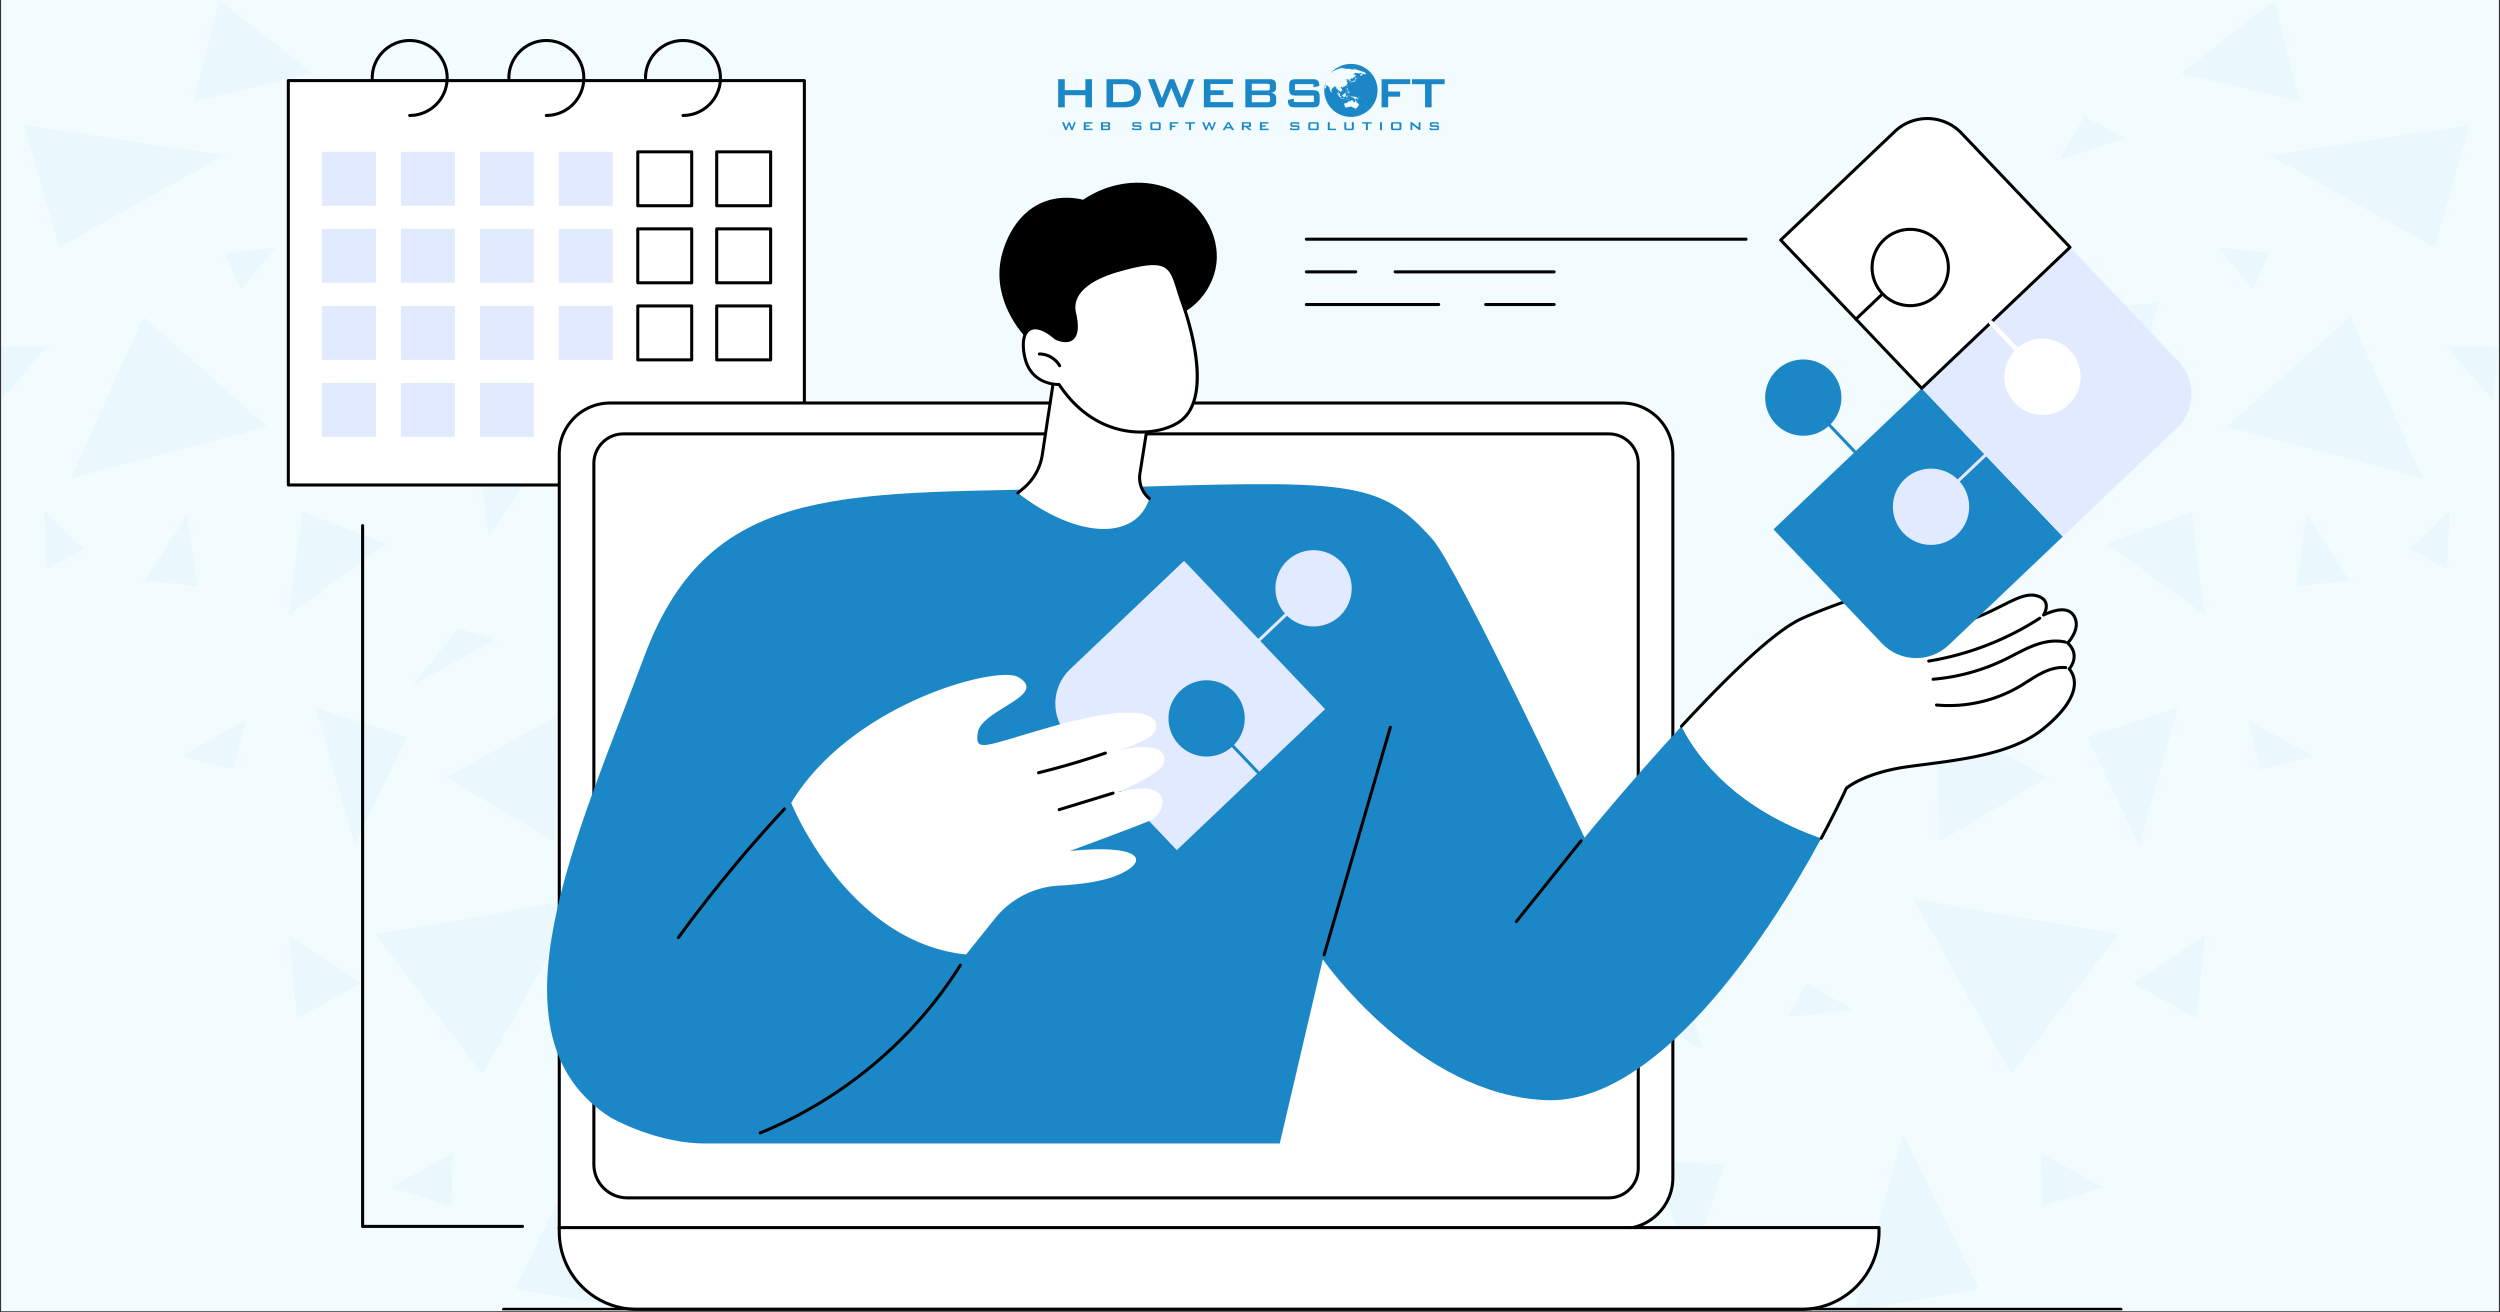 <svg xmlns="http://www.w3.org/2000/svg" width="1200" height="630" version="1.2" viewBox="0 0 900 472.5"><rect x="0" y="0" width="900" height="472.5" fill="#333333" stroke="none"/><defs><clipPath id="a"><path d="M.477 0h899.046v472H.477Zm0 0"/></clipPath><clipPath id="b"><path d="M446 0h453.523v472H446Zm0 0"/></clipPath><clipPath id="e"><path d="M434 124h19.516v21H434Zm0 0"/></clipPath><clipPath id="f"><path d="M.992 414H34v16H.992Zm0 0"/></clipPath><clipPath id="d"><path d="M0 0h454v472H0z"/></clipPath><clipPath id="h"><path d="M.477 0H451v472H.477Zm0 0"/></clipPath><clipPath id="k"><path d="M.477 0h450.285v472H.477Zm0 0"/></clipPath><clipPath id="m"><path d="M.477 124H18v21H.477Zm0 0"/></clipPath><clipPath id="n"><path d="M418 414h32.762v16H418Zm0 0"/></clipPath><clipPath id="l"><path d="M0 0h451v472H0z"/></clipPath><clipPath id="j"><path d="M0 0h451v472H0z"/></clipPath><clipPath id="o"><path d="M103.242 29H290v146H103.242Zm0 0"/></clipPath><clipPath id="p"><path d="M103.242 28H291v148H103.242Zm0 0"/></clipPath><clipPath id="q"><path d="M201 441h476v30.719H201Zm0 0"/></clipPath><clipPath id="r"><path d="M200 441h477v30.719H200Zm0 0"/></clipPath><clipPath id="s"><path d="M180 470h585v1.719H180Zm0 0"/></clipPath><clipPath id="t"><path d="M382 43h6v3.988h-6Zm0 0"/></clipPath><clipPath id="u"><path d="M390 43h4v3.988h-4Zm0 0"/></clipPath><clipPath id="v"><path d="M396 43h4v3.988h-4Zm0 0"/></clipPath><clipPath id="w"><path d="M407 43h4v3.988h-4Zm0 0"/></clipPath><clipPath id="x"><path d="M414 43h4v3.988h-4Zm0 0"/></clipPath><clipPath id="y"><path d="M421 43h4v3.988h-4Zm0 0"/></clipPath><clipPath id="z"><path d="M426 43h5v3.988h-5Zm0 0"/></clipPath><clipPath id="A"><path d="M432 43h6v3.988h-6Zm0 0"/></clipPath><clipPath id="B"><path d="M440 43h5v3.988h-5Zm0 0"/></clipPath><clipPath id="C"><path d="M447 43h4v3.988h-4Zm0 0"/></clipPath><clipPath id="D"><path d="M453 43h4v3.988h-4Zm0 0"/></clipPath><clipPath id="E"><path d="M464 43h4v3.988h-4Zm0 0"/></clipPath><clipPath id="F"><path d="M470 43h5v3.988h-5Zm0 0"/></clipPath><clipPath id="G"><path d="M478 43h3v3.988h-3Zm0 0"/></clipPath><clipPath id="H"><path d="M483 43h5v3.988h-5Zm0 0"/></clipPath><clipPath id="I"><path d="M490 43h4v3.988h-4Zm0 0"/></clipPath><clipPath id="J"><path d="M496 43h2v3.988h-2Zm0 0"/></clipPath><clipPath id="K"><path d="M500 43h5v3.988h-5Zm0 0"/></clipPath><clipPath id="L"><path d="M507 43h5v3.988h-5Zm0 0"/></clipPath><clipPath id="M"><path d="M514 43h5v3.988h-5Zm0 0"/></clipPath><clipPath id="N"><path d="M380.934 28H394v11h-13.066Zm0 0"/></clipPath><clipPath id="O"><path d="M508 28h12.285v11H508Zm0 0"/></clipPath><clipPath id="P"><path d="M476 23.012h20V43h-20Zm0 0"/></clipPath><filter id="g" width="100%" height="100%" x="0%" y="0%" filterUnits="objectBoundingBox"><feColorMatrix in="SourceGraphic" values="0 0 0 0 1 0 0 0 0 1 0 0 0 0 1 0 0 0 1 0"/></filter></defs><g clip-path="url(#a)"><path d="M.477 0h899.046v472H.477Zm0 0" style="stroke:none;fill-rule:nonzero;fill:#fff;fill-opacity:1"/><path d="M.477 0h899.046v472H.477Zm0 0" style="stroke:none;fill-rule:nonzero;fill:#f2fcfe;fill-opacity:1"/></g><g clip-path="url(#b)"><g mask="url(#c)" transform="translate(446)"><g clip-path="url(#d)"><path d="m338.023 254.902-13.921 49.227-18.786-38.938ZM316.691 336.27l-38.605 50.453-35.258-63.149ZM400.09 114.066l26.098 58.055-70.7-18.457ZM239.008 408.246l27.418 55.738-44.93 7.977ZM342.98 184.203l4.766 37.14-35.207-25.624ZM443.04 45.02l-12.556 43.988-59.468-33.133ZM370.922 91.035l-5.902 13.215-12.504-15.195ZM399.805 208.98l-19.16 2.079 3.82-25.63ZM286.582 226.207l16.941 20.719-29.734-16.567ZM363.371 259.293l23.219 12.93-18.926 4.863ZM330.992 108.781l-14.629 54.324-31.34-48.707ZM251.324 257.734l.707 45.403 38.985-23.266ZM159.762 354.348l7.504 23.644-23.786-13.262ZM288.703 415.04l.613 19.07 21.711-6.657ZM347.746 336.695 321.93 353.97l22.89 12.742ZM372.762.04l-33.653 26.48 42.762 9.91Zm0 0" style="stroke:none;fill-rule:nonzero;fill:#1b87c6;fill-opacity:1"/><g clip-path="url(#e)"><path d="m453.516 124.828-2.125 19.352-16.707-19.586Zm0 0" style="stroke:none;fill-rule:nonzero;fill:#1b87c6;fill-opacity:1"/></g><path d="m318.77 49.738-23.082 7.645 8.687-15.668ZM421.656 197.512l14.16-13.594-.851 21.004ZM196.531 303.941l14.535-8.828-17.367 26.809ZM230.418 232.766l-36.719 9.722 12.363-22.226ZM279.879 159.566l-3.918 33.368-14.254-20.153ZM149.004 274.113l-.426 47.196-47.715-16.946ZM204.363 354.11l-6.797 12.128 23.504-2.832ZM116.059 358.074l-14.63 28.602-15.152-36.906ZM174.676 419.242 163.02 456.29l-14.348-38.652ZM110.113 440.574l-17.086-4.39 22.985-23.172ZM68.105 397.246l-15.62-16.375 1.132 23.93ZM52.863 449.965l48.942 13.687-55.36 5.618Zm0 0" style="stroke:none;fill-rule:nonzero;fill:#1b87c6;fill-opacity:1"/><g clip-path="url(#f)"><path d="m32.285 414.664.8 15.242L.993 417.871Zm0 0" style="stroke:none;fill-rule:nonzero;fill:#1b87c6;fill-opacity:1"/></g></g><mask id="c"><g filter="url(#g)"><path d="M0 0h900v472.5H0z" style="fill:#000;fill-opacity:.04;stroke:none"/></g></mask></g></g><g clip-path="url(#h)"><g mask="url(#i)"><g clip-path="url(#j)"><g clip-path="url(#k)"><g clip-path="url(#l)"><path d="m113.73 254.902 13.922 49.227 18.786-38.938ZM135.063 336.27l38.605 50.453 35.258-63.149ZM51.664 114.066l-26.098 58.055 70.7-18.457ZM212.746 408.246l-27.418 55.738 44.93 7.977ZM108.773 184.203l-4.765 37.14 35.207-25.624ZM8.715 45.02 21.27 89.008l59.468-33.133ZM80.832 91.035l5.902 13.215 12.504-15.195ZM51.95 208.98l19.16 2.079-3.82-25.63ZM165.172 226.207l-16.942 20.719 29.735-16.567ZM88.383 259.293l-23.219 12.93 18.926 4.863ZM120.762 108.781l14.629 54.324 31.34-48.707ZM200.43 257.734l-.707 45.403-38.985-23.266ZM291.992 354.348l-7.504 23.644 23.785-13.262ZM163.05 415.04l-.613 19.07-21.71-6.657ZM104.008 336.695l25.816 17.274-22.89 12.742ZM78.992.04l33.653 26.48-42.762 9.91Zm0 0" style="stroke:none;fill-rule:nonzero;fill:#1b87c6;fill-opacity:1"/><g clip-path="url(#m)"><path d="M-1.762 124.828.363 144.18l16.707-19.586Zm0 0" style="stroke:none;fill-rule:nonzero;fill:#1b87c6;fill-opacity:1"/></g><path d="m132.984 49.738 23.078 7.645-8.683-15.668ZM30.098 197.512l-14.16-13.594.851 21.004ZM255.223 303.941l-14.536-8.828 17.368 26.809ZM221.336 232.766l36.719 9.722-12.364-22.226ZM171.875 159.566l3.918 33.368 14.254-20.153ZM302.75 274.113l.426 47.196 47.715-16.946ZM247.39 354.11l6.798 12.128-23.504-2.832ZM335.695 358.074l14.63 28.602 15.152-36.906ZM277.078 419.242l11.656 37.047 14.348-38.652ZM341.64 440.574l17.087-4.39-22.985-23.172ZM383.648 397.246l15.622-16.375-1.133 23.93ZM398.89 449.965l-48.94 13.687 55.359 5.618Zm0 0" style="stroke:none;fill-rule:nonzero;fill:#1b87c6;fill-opacity:1"/><g clip-path="url(#n)"><path d="m419.469 414.664-.801 15.242 32.094-12.035Zm0 0" style="stroke:none;fill-rule:nonzero;fill:#1b87c6;fill-opacity:1"/></g></g></g></g><mask id="i"><g filter="url(#g)"><path d="M0 0h900v472.5H0z" style="fill:#000;fill-opacity:.04;stroke:none"/></g></mask></g></g><g clip-path="url(#o)"><path d="M289.574 174.594H103.793V29.016h185.781z" style="stroke:none;fill-rule:nonzero;fill:#fff;fill-opacity:1"/></g><g clip-path="url(#p)"><path d="M104.344 174.043H289.02V29.566H104.344Zm185.23 1.102H103.793a.55.55 0 0 1-.55-.551V29.016a.55.55 0 0 1 .55-.551h185.781c.301 0 .547.246.547.55v145.579a.55.55 0 0 1-.547.55" style="stroke:none;fill-rule:nonzero;fill:#000;fill-opacity:1"/></g><path d="M147.492 42.113a.55.55 0 1 1 0-1.101c7.133 0 12.934-5.801 12.934-12.934s-5.801-12.937-12.934-12.937-12.937 5.804-12.937 12.937a.55.55 0 1 1-1.098 0c0-7.738 6.297-14.039 14.035-14.039s14.035 6.3 14.035 14.04c0 7.737-6.297 14.034-14.035 14.034M196.68 42.113a.55.55 0 0 1-.547-.55.55.55 0 0 1 .547-.551c7.132 0 12.937-5.801 12.937-12.934s-5.804-12.937-12.937-12.937-12.934 5.804-12.934 12.937c0 .3-.246.55-.55.55a.553.553 0 0 1-.551-.55c0-7.738 6.296-14.039 14.035-14.039 7.742 0 14.039 6.3 14.039 14.04 0 7.737-6.297 14.034-14.04 14.034M245.871 42.113a.55.55 0 1 1 0-1.101c7.133 0 12.938-5.801 12.938-12.934s-5.805-12.937-12.938-12.937-12.934 5.804-12.934 12.937c0 .3-.246.55-.55.55a.553.553 0 0 1-.551-.55c0-7.738 6.297-14.039 14.035-14.039 7.742 0 14.035 6.3 14.035 14.04 0 7.737-6.293 14.034-14.035 14.034" style="stroke:none;fill-rule:nonzero;fill:#000;fill-opacity:1"/><path d="M163.762 74.07h-19.41V54.656h19.41zM135.348 74.07h-19.41V54.656h19.41zM192.18 74.07h-19.41V54.656h19.41z" style="stroke:none;fill-rule:nonzero;fill:#e2eaff;fill-opacity:1"/><path d="M249.012 74.07h-19.41V54.656h19.41z" style="stroke:none;fill-rule:nonzero;fill:#fff;fill-opacity:1"/><path d="M230.152 73.52h18.309V55.207h-18.309Zm18.86 1.101h-19.41a.553.553 0 0 1-.551-.55V54.655c0-.304.246-.547.55-.547h19.41c.302 0 .552.243.552.547V74.07c0 .301-.25.551-.551.551" style="stroke:none;fill-rule:nonzero;fill:#000;fill-opacity:1"/><path d="M220.594 74.07h-19.41V54.656h19.41z" style="stroke:none;fill-rule:nonzero;fill:#e2eaff;fill-opacity:1"/><path d="M277.426 74.07h-19.41V54.656h19.41z" style="stroke:none;fill-rule:nonzero;fill:#fff;fill-opacity:1"/><path d="M258.566 73.52h18.309V55.207h-18.309Zm18.86 1.101h-19.41a.553.553 0 0 1-.551-.55V54.655c0-.304.246-.547.55-.547h19.41c.305 0 .552.243.552.547V74.07c0 .301-.247.551-.551.551" style="stroke:none;fill-rule:nonzero;fill:#000;fill-opacity:1"/><path d="M163.762 101.809h-19.41v-19.41h19.41zM135.348 101.809h-19.41v-19.41h19.41zM192.18 101.809h-19.41v-19.41h19.41z" style="stroke:none;fill-rule:nonzero;fill:#e2eaff;fill-opacity:1"/><path d="M249.012 101.809h-19.41v-19.41h19.41z" style="stroke:none;fill-rule:nonzero;fill:#fff;fill-opacity:1"/><path d="M230.152 101.258h18.309V82.949h-18.309Zm18.86 1.101h-19.41a.553.553 0 0 1-.551-.55v-19.41a.55.55 0 0 1 .55-.551h19.41c.302 0 .552.246.552.55v19.41c0 .301-.25.551-.551.551" style="stroke:none;fill-rule:nonzero;fill:#000;fill-opacity:1"/><path d="M220.594 101.809h-19.41v-19.41h19.41z" style="stroke:none;fill-rule:nonzero;fill:#e2eaff;fill-opacity:1"/><path d="M277.426 101.809h-19.41v-19.41h19.41z" style="stroke:none;fill-rule:nonzero;fill:#fff;fill-opacity:1"/><path d="M258.566 101.258h18.309V82.949h-18.309Zm18.86 1.101h-19.41a.553.553 0 0 1-.551-.55v-19.41a.55.55 0 0 1 .55-.551h19.41a.55.55 0 0 1 .552.55v19.41c0 .301-.247.551-.551.551" style="stroke:none;fill-rule:nonzero;fill:#000;fill-opacity:1"/><path d="M163.762 129.547h-19.41v-19.41h19.41zM135.348 129.547h-19.41v-19.41h19.41zM192.18 129.547h-19.41v-19.41h19.41z" style="stroke:none;fill-rule:nonzero;fill:#e2eaff;fill-opacity:1"/><path d="M249.012 129.547h-19.41v-19.41h19.41z" style="stroke:none;fill-rule:nonzero;fill:#fff;fill-opacity:1"/><path d="M230.152 129h18.309v-18.312h-18.309Zm18.86 1.098h-19.41a.55.55 0 0 1-.551-.551v-19.41c0-.301.246-.551.55-.551h19.41c.302 0 .552.25.552.55v19.41c0 .306-.25.552-.551.552" style="stroke:none;fill-rule:nonzero;fill:#000;fill-opacity:1"/><path d="M220.594 129.547h-19.41v-19.41h19.41z" style="stroke:none;fill-rule:nonzero;fill:#e2eaff;fill-opacity:1"/><path d="M277.426 129.547h-19.41v-19.41h19.41z" style="stroke:none;fill-rule:nonzero;fill:#fff;fill-opacity:1"/><path d="M258.566 129h18.309v-18.312h-18.309Zm18.86 1.098h-19.41a.55.55 0 0 1-.551-.551v-19.41c0-.301.246-.551.55-.551h19.41c.305 0 .552.25.552.55v19.41a.55.55 0 0 1-.551.552" style="stroke:none;fill-rule:nonzero;fill:#000;fill-opacity:1"/><path d="M163.762 157.29h-19.41v-19.411h19.41zM135.348 157.29h-19.41v-19.411h19.41zM192.18 157.29h-19.41v-19.411h19.41z" style="stroke:none;fill-rule:nonzero;fill:#e2eaff;fill-opacity:1"/><path d="M219.645 145.09h364.273c10.11 0 18.309 8.2 18.309 18.308v260.633c0 10.114-8.2 18.309-18.309 18.309H201.336V163.398c0-10.109 8.195-18.308 18.309-18.308" style="stroke:none;fill-rule:nonzero;fill:#fff;fill-opacity:1"/><path d="M201.887 441.79h382.031c9.789 0 17.758-7.966 17.758-17.759V163.398c0-9.793-7.969-17.761-17.758-17.761H219.645c-9.793 0-17.758 7.968-17.758 17.761Zm382.031 1.1H201.336a.55.55 0 0 1-.55-.55V163.398c0-10.398 8.46-18.859 18.859-18.859h364.273c10.398 0 18.86 8.461 18.86 18.86V424.03c0 10.399-8.462 18.86-18.86 18.86" style="stroke:none;fill-rule:nonzero;fill:#000;fill-opacity:1"/><path d="M224.387 156.746c-5.54 0-10.043 4.508-10.043 10.047v252.422c0 6.32 5.144 11.465 11.465 11.465h353.367c5.535 0 10.043-4.504 10.043-10.043V166.793c0-5.54-4.508-10.047-10.043-10.047Zm354.789 275.035H225.809c-6.93 0-12.567-5.636-12.567-12.566V166.793c0-6.148 5-11.145 11.145-11.145h354.789c6.144 0 11.144 4.997 11.144 11.145v253.844c0 6.144-5 11.144-11.144 11.144" style="stroke:none;fill-rule:nonzero;fill:#000;fill-opacity:1"/><g clip-path="url(#q)"><path d="M229.234 471.36h419.317c15.406 0 27.898-12.493 27.898-27.9v-1.519H201.336v1.52c0 15.406 12.488 27.898 27.898 27.898" style="stroke:none;fill-rule:nonzero;fill:#fff;fill-opacity:1"/></g><g clip-path="url(#r)"><path d="M201.887 442.492v.965c0 15.082 12.265 27.352 27.347 27.352h419.317c15.078 0 27.347-12.27 27.347-27.352v-.965ZM648.55 471.91H229.234c-15.687 0-28.449-12.765-28.449-28.453v-1.516c0-.3.246-.55.55-.55H676.45c.305 0 .551.25.551.55v1.516c0 15.688-12.762 28.453-28.45 28.453" style="stroke:none;fill-rule:nonzero;fill:#000;fill-opacity:1"/></g><g clip-path="url(#s)"><path d="M763.531 471.91H181.297a.55.55 0 1 1 0-1.101H763.53a.55.55 0 1 1 0 1.102" style="stroke:none;fill-rule:nonzero;fill:#000;fill-opacity:1"/></g><path d="M605.328 261.465c-18.523 20.047-34.871 40.11-34.871 40.11s-45.828-97.345-54.648-107.31c-19.457-21.98-29.852-21.35-119.672-18.64s-139.973-4.191-164.13 60.516c-24.152 64.703-58.433 136.66-12.179 166.18 0 0 17.082 9.84 35.465 9.316h205.426l15.5-66.258s33.945 48.738 80.25 50.676c39.261 1.644 78.75-56.368 99.176-94.282-29.95-10.554-43.899-27.793-50.317-40.308" style="stroke:none;fill-rule:nonzero;fill:#1b87c6;fill-opacity:1"/><path d="m426.254 201.902-41.059 39.055c-6.804 6.473-7.074 17.23-.605 24.035l39.058 41.059 53.38-50.77z" style="stroke:none;fill-rule:nonzero;fill:#e2eaff;fill-opacity:1"/><path d="M452.969 278.715a.55.55 0 0 1-.403-.172l-18.582-19.54a.546.546 0 0 1 .02-.776.553.553 0 0 1 .777.02l18.586 19.538a.552.552 0 0 1-.398.93" style="stroke:none;fill-rule:nonzero;fill:#1b87c6;fill-opacity:1"/><path d="M443.848 268.578c-5.496 5.227-14.188 5.008-19.418-.484-5.227-5.496-5.008-14.192.484-19.418 5.5-5.227 14.191-5.012 19.418.484s5.012 14.188-.484 19.418" style="stroke:none;fill-rule:nonzero;fill:#1b87c6;fill-opacity:1"/><path d="M453.344 230.934a.55.55 0 0 1-.399-.172.546.546 0 0 1 .02-.778l19.539-18.586a.55.55 0 1 1 .758.797l-19.54 18.586a.55.55 0 0 1-.378.153" style="stroke:none;fill-rule:nonzero;fill:#e2eaff;fill-opacity:1"/><path d="M482.836 202.332c5.226 5.492 5.008 14.188-.488 19.414-5.496 5.23-14.188 5.012-19.418-.484-5.227-5.492-5.008-14.188.488-19.414 5.496-5.23 14.187-5.012 19.418.484" style="stroke:none;fill-rule:nonzero;fill:#e2eaff;fill-opacity:1"/><path d="M744.371 231.488s4.145-4.398 2.836-8.433c-1.312-4.035-5.23-4.618-11.527-1.649 0 0 3.57-5.574-2.867-7.02-6.434-1.445-15.036 7.259-28.887 10.13-13.852 2.867-18.723 3.793-18.723 3.793s2.899-5.73 10.942-10.711c8.046-4.977 6.96-11.864 3.171-14.426-3.234-2.188-9.078.223-14.113 4.117-6.613 5.117-23.121 9.332-36.48 15.356-10.157 4.578-27.57 21.695-43.395 38.82 6.418 12.515 20.367 29.754 50.317 40.308 3.668-6.8 6.718-12.953 9.046-18 0 0 6.344-5.57 22.118-7.761 15.777-2.196 36.55-3.797 48.586-13.496 12.035-9.7 13.234-17.196 9.52-21.711 0 0 4.331-4.739-.544-9.317" style="stroke:none;fill-rule:nonzero;fill:#fff;fill-opacity:1"/><path d="M655.645 302.324a.5.5 0 0 1-.258-.066.545.545 0 0 1-.223-.742c3.363-6.246 6.488-12.461 9.027-17.973a.6.6 0 0 1 .133-.184c.266-.23 6.653-5.703 22.41-7.894 1.868-.258 3.809-.512 5.793-.766 15.012-1.949 32.032-4.156 42.516-12.613 6.832-5.496 10.68-10.766 11.137-15.219.222-2.16-.348-4.082-1.688-5.71a.55.55 0 0 1 .02-.723c.16-.176 3.894-4.399-.516-8.547a.545.545 0 0 1-.027-.774c.043-.043 3.902-4.218 2.715-7.89-.45-1.38-1.2-2.286-2.293-2.758-1.875-.813-4.73-.324-8.477 1.437a.552.552 0 0 1-.7-.793c.016-.023 1.427-2.273.688-4.062-.425-1.027-1.504-1.738-3.207-2.121-3.14-.703-6.945 1.21-11.765 3.633-4.512 2.27-10.125 5.093-16.89 6.496-13.7 2.832-18.685 3.785-18.731 3.793a.552.552 0 0 1-.598-.79c.125-.238 3.059-5.925 11.144-10.925 3.676-2.278 5.735-5.2 5.797-8.23.043-2.153-.945-4.126-2.644-5.278-2.649-1.79-7.938-.184-13.469 4.102-4.059 3.14-11.836 5.964-20.07 8.957-5.528 2.007-11.242 4.082-16.516 6.46-8.492 3.829-23.035 16.848-43.223 38.692a.553.553 0 0 1-.777.031.553.553 0 0 1-.031-.777c20.289-21.953 34.95-35.059 43.574-38.95 5.317-2.394 11.05-4.48 16.598-6.492 8.152-2.96 15.851-5.757 19.773-8.793 4.707-3.644 11.055-6.644 14.758-4.14 2.012 1.36 3.18 3.68 3.125 6.21-.04 1.977-.91 5.798-6.316 9.141-5.82 3.606-8.91 7.621-10.121 9.465 2.19-.43 7.542-1.496 17.503-3.558 6.625-1.371 11.934-4.04 16.618-6.395 5.02-2.523 8.984-4.516 12.5-3.73 2.078.468 3.421 1.406 3.988 2.785.531 1.285.254 2.672-.11 3.672 3.399-1.399 6.09-1.684 8.02-.848 1.379.598 2.352 1.75 2.898 3.426 1.168 3.61-1.582 7.355-2.605 8.578 3.875 4.02 1.402 8.117.492 9.348 1.336 1.789 1.895 3.863 1.66 6.168-.496 4.824-4.379 10.195-11.539 15.968-10.73 8.649-27.914 10.875-43.07 12.844-1.984.258-3.918.508-5.785.766-14.434 2.007-20.942 6.918-21.746 7.562-2.54 5.504-5.653 11.695-9.004 17.918a.56.56 0 0 1-.488.29" style="stroke:none;fill-rule:nonzero;fill:#000;fill-opacity:1"/><path d="M701.598 254.555q-2.246 0-4.493-.2a.55.55 0 0 1-.496-.601c.028-.3.29-.531.598-.5 10.285.937 20.836-1.445 29.719-6.707a104 104 0 0 0 2.777-1.73c1.606-1.02 3.262-2.079 5-2.954 3.246-1.636 6.274-2.332 9.004-2.066a.55.55 0 0 1 .496.601.565.565 0 0 1-.601.497c-2.524-.243-5.348.41-8.403 1.945-1.687.855-3.32 1.894-4.902 2.906-.918.582-1.863 1.184-2.813 1.746-7.789 4.613-16.836 7.063-25.886 7.063M695.91 245.078a.55.55 0 0 1-.047-1.098 73 73 0 0 0 25.895-7.16c1.058-.52 2.129-1.078 3.168-1.613 2.308-1.195 4.699-2.437 7.187-3.375 4.262-1.605 8.145-2.012 11.535-1.207a.55.55 0 1 1-.254 1.07c-3.171-.75-6.84-.36-10.894 1.168-2.43.914-4.785 2.137-7.066 3.32-1.043.54-2.121 1.098-3.196 1.626a74 74 0 0 1-26.281 7.265q-.023.002-.047.004M694.344 238.535a.55.55 0 0 1-.543-.46.547.547 0 0 1 .453-.634c14.05-2.285 27.793-7.586 39.734-15.332a.55.55 0 1 1 .598.922c-12.07 7.828-25.953 13.188-40.156 15.496-.028.008-.059.008-.086.008M273.691 408.395a.56.56 0 0 1-.511-.344.55.55 0 0 1 .3-.719c29.536-12.031 55.032-33.406 71.79-60.184a.55.55 0 0 1 .933.582c-16.883 26.973-42.558 48.504-72.305 60.622a.6.6 0 0 1-.207.043M244.219 338.094a.53.53 0 0 1-.324-.11.546.546 0 0 1-.122-.765 511 511 0 0 1 38.23-46.38.55.55 0 1 1 .81.747 510 510 0 0 0-38.149 46.281.55.55 0 0 1-.445.227M545.867 332.34a.57.57 0 0 1-.344-.117.55.55 0 0 1-.082-.774l23.305-29.094a.546.546 0 0 1 .77-.082.55.55 0 0 1 .086.774l-23.305 29.09a.55.55 0 0 1-.43.203M476.684 344.297a.553.553 0 0 1-.531-.703l23.84-81.922c.085-.29.39-.461.683-.371.293.082.46.39.375.68l-23.84 81.921a.55.55 0 0 1-.527.395" style="stroke:none;fill-rule:nonzero;fill:#000;fill-opacity:1"/><path d="M284.84 289.027s20.09 50.196 62.96 54.586l10.372-12.945a31.83 31.83 0 0 1 23.18-11.863c7.007-.371 15.222-1.344 20.906-3.723 11.84-4.953 9.238-11.379-17.113-8.715 0 0 24.18-8.918 29.097-11.05 4.918-2.13 10-15.723-11.922-10.075 0 0 13.953-5.875 16.2-9.734 2.242-3.86-.122-9.485-18.934-4.715 0 0 16.066-3.664 16.664-8.703.598-5.035-6.66-9.352-38.441-.262-23.676 6.766-26.954 9.29-25.778 1.824 1.281-8.175 25.93-13.398 14.434-19.937-7.422-4.219-59.922 9.34-81.625 45.312" style="stroke:none;fill-rule:nonzero;fill:#fff;fill-opacity:1"/><path d="M381.305 292.008a.551.551 0 0 1-.16-1.078l19.394-5.934a.551.551 0 1 1 .32 1.055l-19.39 5.933a.6.6 0 0 1-.164.024M373.879 278.734a.546.546 0 0 1-.531-.418.55.55 0 0 1 .402-.668 283 283 0 0 0 24-7.05.548.548 0 0 1 .355 1.039 283 283 0 0 1-24.093 7.082 1 1 0 0 1-.133.015" style="stroke:none;fill-rule:nonzero;fill:#000;fill-opacity:1"/><path d="m638.45 190.566 39.054 41.059c6.473 6.805 17.234 7.07 24.035.602l41.059-39.059-50.774-53.375z" style="stroke:none;fill-rule:nonzero;fill:#1b87c6;fill-opacity:1"/><path d="M784.258 130.074 745.203 89.02l-53.379 50.773 50.774 53.375 41.062-39.055c6.8-6.472 7.07-17.234.598-24.039" style="stroke:none;fill-rule:nonzero;fill:#e2eaff;fill-opacity:1"/><path d="m745.203 89.02-39.055-41.063c-6.472-6.8-17.234-7.074-24.035-.602l-41.062 39.06 50.773 53.378z" style="stroke:none;fill-rule:nonzero;fill:#fff;fill-opacity:1"/><path d="m641.832 86.43 50.012 52.582L744.426 89 705.75 48.336c-6.25-6.574-16.687-6.832-23.258-.582Zm49.992 53.91a.53.53 0 0 1-.394-.172l-50.774-53.375a.55.55 0 0 1 .02-.781l41.058-39.055c7.012-6.672 18.145-6.39 24.813.621l39.055 41.059a.55.55 0 0 1-.02.781l-53.375 50.773a.57.57 0 0 1-.383.149" style="stroke:none;fill-rule:nonzero;fill:#000;fill-opacity:1"/><path d="M735.313 136.473a.82.82 0 0 1-.602-.258l-18.586-19.54a.826.826 0 0 1 1.195-1.137l18.586 19.54a.83.83 0 0 1-.027 1.168.82.82 0 0 1-.567.227" style="stroke:none;fill-rule:nonzero;fill:#fff;fill-opacity:1"/><path d="M667.77 163.227a.56.56 0 0 1-.403-.172l-18.586-19.54a.55.55 0 0 1 .024-.777.55.55 0 0 1 .777.02l18.582 19.539a.543.543 0 0 1-.02.777.54.54 0 0 1-.374.153" style="stroke:none;fill-rule:nonzero;fill:#1b87c6;fill-opacity:1"/><path d="M744.773 145.598c-5.496 5.226-14.187 5.007-19.414-.485-5.23-5.496-5.011-14.187.485-19.418 5.496-5.226 14.187-5.007 19.418.489 5.226 5.496 5.008 14.187-.489 19.414" style="stroke:none;fill-rule:nonzero;fill:#fff;fill-opacity:1"/><path d="M658.648 153.086c-5.496 5.23-14.191 5.012-19.418-.484-5.226-5.497-5.007-14.188.485-19.415 5.5-5.23 14.191-5.011 19.418.485s5.012 14.187-.485 19.414" style="stroke:none;fill-rule:nonzero;fill:#1b87c6;fill-opacity:1"/><path d="M668.145 115.445a.554.554 0 0 1-.383-.953l19.543-18.582a.546.546 0 0 1 .777.02c.207.218.2.566-.02.777l-19.539 18.586a.56.56 0 0 1-.378.152" style="stroke:none;fill-rule:nonzero;fill:#000;fill-opacity:1"/><path d="M695.172 182.984a.55.55 0 0 1-.379-.95l19.539-18.585a.553.553 0 0 1 .777.02c.211.222.2.57-.02.781l-19.538 18.582a.55.55 0 0 1-.38.152" style="stroke:none;fill-rule:nonzero;fill:#e2eaff;fill-opacity:1"/><path d="M697.633 86.84c5.23 5.5 5.012 14.191-.485 19.418s-14.191 5.012-19.418-.485-5.007-14.187.489-19.418c5.496-5.226 14.187-5.007 19.414.485" style="stroke:none;fill-rule:nonzero;fill:#fff;fill-opacity:1"/><path d="M687.676 83.125c-3.395 0-6.61 1.281-9.078 3.633-5.27 5.008-5.477 13.37-.47 18.637 5.013 5.265 13.376 5.476 18.642.464 5.265-5.007 5.472-13.37.464-18.636a13.08 13.08 0 0 0-9.222-4.094c-.114-.004-.223-.004-.336-.004m.011 27.46c-3.78 0-7.55-1.487-10.355-4.433a14.2 14.2 0 0 1-3.93-10.203 14.2 14.2 0 0 1 4.434-9.992 14.2 14.2 0 0 1 10.203-3.93 14.18 14.18 0 0 1 9.992 4.438c5.43 5.707 5.203 14.762-.504 20.191a14.24 14.24 0 0 1-9.84 3.93" style="stroke:none;fill-rule:nonzero;fill:#000;fill-opacity:1"/><path d="M705.125 172.973c5.227 5.492 5.008 14.187-.488 19.414-5.496 5.226-14.188 5.011-19.418-.485-5.227-5.5-5.008-14.191.488-19.418s14.188-5.011 19.418.489" style="stroke:none;fill-rule:nonzero;fill:#e2eaff;fill-opacity:1"/><path d="M360.332 93.195c.383-1.925 3.461-16.164 15.953-20.699 5.692-2.066 10.926-1.242 13.649-.586 8.914-6.113 20.843-8.062 30.878-4.047 10.04 4.016 17.536 14.309 17.239 25.11s-9.086 21.043-19.852 22.02c-1.719 9.378-10.515 16.472-19.941 17.933-15.086 2.336-26.067-8.336-28.387-10.77-1.922-2.004-12.59-13.656-9.539-28.96" style="stroke:none;fill-rule:nonzero;fill:#000;fill-opacity:1"/><path d="m413.77 149-3.395 21.453a9.77 9.77 0 0 0 3.395 9.024c-4.88 15.238-25.993 14.57-47.305-1.997l2.226-1.925a19.52 19.52 0 0 0 6.536-11.84l4.378-28.86s7.493-12.539 34.165 14.145" style="stroke:none;fill-rule:nonzero;fill:#fff;fill-opacity:1"/><path d="M413.77 180.023a.52.52 0 0 1-.352-.128 10.36 10.36 0 0 1-3.586-9.532l3.348-21.172c-14.817-14.765-23.516-17.214-28.207-16.656-3.172.375-4.559 2.117-4.844 2.524l-4.36 28.738a20.07 20.07 0 0 1-6.718 12.176l-2.227 1.925a.55.55 0 1 1-.719-.832l2.223-1.925a19 19 0 0 0 6.356-11.508l4.375-28.86a.5.5 0 0 1 .074-.199c.062-.105 1.61-2.625 5.656-3.125 4.961-.62 14.078 1.863 29.367 17.164a.54.54 0 0 1 .156.473l-3.39 21.45a9.27 9.27 0 0 0 3.2 8.519c.233.191.265.539.07.77a.54.54 0 0 1-.422.198" style="stroke:none;fill-rule:nonzero;fill:#000;fill-opacity:1"/><path d="M425.629 108.914s12.094 31.867-.004 42.129c-7.176 6.086-29.855 9.281-44.355-12.633 0 0-10.043.492-12.332-9.773-2.293-10.266 2.835-14.133 11.132-6.91 0 0 10.043 5.109 6.743-9.122-1.438-6.199 3.859-11.847 15.445-15.19 20.972-6.052 19.023-.763 23.37 11.5" style="stroke:none;fill-rule:nonzero;fill:#fff;fill-opacity:1"/><path d="M381.27 137.86c.183 0 .355.093.46.25 7.899 11.933 17.676 15.597 24.493 16.566 8.437 1.203 15.648-1.168 19.047-4.055 11.664-9.89-.036-41.195-.153-41.512q-.007-.006-.008-.011a120 120 0 0 1-1.5-4.614c-2.683-8.695-3.586-11.625-21.195-6.543-10.98 3.168-16.473 8.47-15.066 14.54 1.175 5.066.816 8.386-1.07 9.863-2.419 1.894-6.29-.043-6.454-.125-.039-.024-.078-.047-.113-.078-3.621-3.153-6.809-4.293-8.754-3.133-1.992 1.183-2.547 4.742-1.484 9.508 2.164 9.683 11.386 9.367 11.77 9.343zm29.406 18.234c-1.485 0-3.028-.106-4.61-.328-6.992-.996-16.996-4.723-25.09-16.801-1.78-.031-10.449-.668-12.574-10.207-1.191-5.336-.464-9.235 1.993-10.696 2.402-1.433 5.945-.296 9.984 3.2.453.215 3.492 1.566 5.223.21 1.496-1.171 1.73-4.195.675-8.745-1.558-6.715 4.211-12.489 15.828-15.844 18.649-5.38 19.793-1.676 22.56 7.281.417 1.363.897 2.91 1.483 4.563.528 1.398 12.067 32.359-.168 42.738-2.937 2.492-8.543 4.629-15.304 4.629" style="stroke:none;fill-rule:nonzero;fill:#000;fill-opacity:1"/><path d="M381.473 132.21a.55.55 0 0 1-.48-.276c-1.352-2.364-4.09-3.95-6.817-3.95-.012 0-.024-.004-.031 0a.552.552 0 0 1-.004-1.101h.035c3.156 0 6.203 1.765 7.773 4.508a.55.55 0 0 1-.476.82M188.102 442.055h-57.559a.55.55 0 0 1-.55-.551V189.23a.55.55 0 1 1 1.1 0v251.723h57.009c.3 0 .55.25.55.55 0 .306-.25.552-.55.552M628.57 86.66H470.293a.547.547 0 0 1-.547-.55c0-.305.242-.551.547-.551H628.57a.55.55 0 1 1 0 1.101M488.082 98.414h-17.789a.546.546 0 0 1-.547-.547c0-.308.242-.555.547-.555h17.789a.552.552 0 0 1 0 1.102M559.48 98.414h-57.23a.55.55 0 1 1 0-1.102h57.23a.551.551 0 0 1 0 1.102M517.922 110.172h-47.629a.55.55 0 0 1-.547-.55c0-.31.242-.552.547-.552h47.629c.305 0 .55.243.55.551 0 .3-.245.55-.55.55M559.48 110.172h-24.632a.553.553 0 0 1-.551-.55c0-.31.246-.552.55-.552h24.633c.305 0 .551.243.551.551 0 .3-.246.55-.55.55" style="stroke:none;fill-rule:nonzero;fill:#000;fill-opacity:1"/><g clip-path="url(#t)"><path d="m383.484 46.855-1.175-2.87h.738l.758 2 .812-2h.485l.812 2 .742-2h.64l-1.16 2.87h-.48l-.84-2.03-.847 2.03Zm0 0" style="stroke:none;fill-rule:nonzero;fill:#1b87c6;fill-opacity:1"/></g><g clip-path="url(#u)"><path d="M390.152 46.855v-2.87h3.102v.507h-2.387v.625h1.39v.496h-1.39v.707h2.426v.535Zm0 0" style="stroke:none;fill-rule:nonzero;fill:#1b87c6;fill-opacity:1"/></g><g clip-path="url(#v)"><path d="M396.363 46.855v-2.87h2.598q.361 0 .523.128.16.133.16.426v.348a.45.45 0 0 1-.124.32.67.67 0 0 1-.368.168c.16.027.29.09.38.184q.133.145.132.367v.367a.47.47 0 0 1-.223.422q-.226.14-.675.14Zm2.274-2.406h-1.582v.68h1.582q.18 0 .25-.047.065-.045.066-.16v-.274q0-.11-.066-.156-.061-.042-.25-.043m0 1.156h-1.582v.735h1.582q.199 0 .27-.059c.046-.039.07-.101.07-.199v-.219q0-.146-.07-.199-.071-.059-.27-.059m0 0" style="stroke:none;fill-rule:nonzero;fill:#1b87c6;fill-opacity:1"/></g><g clip-path="url(#w)"><path d="M410.277 44.496h-1.988v.61h1.883q.44 0 .598.14.152.142.152.535v.395q.001.392-.156.539-.154.14-.594.14h-1.875q-.446 0-.606-.14c-.105-.094-.16-.278-.16-.54v-.077l.63-.118v.34h2.124v-.656h-1.87q-.446-.001-.603-.144c-.105-.098-.156-.274-.156-.536v-.324q0-.389.156-.531.158-.146.602-.145h1.715c.289 0 .492.047.598.137.109.094.16.254.16.488v.07l-.61.13Zm0 0" style="stroke:none;fill-rule:nonzero;fill:#1b87c6;fill-opacity:1"/></g><g clip-path="url(#x)"><path d="M414.121 44.66q0-.394.152-.535c.106-.094.301-.14.602-.14h2.238q.445 0 .598.14.152.142.152.535v1.516q-.001.392-.156.539-.158.14-.598.14h-2.238c-.297 0-.492-.046-.598-.14-.101-.094-.152-.278-.152-.54Zm.707 1.645h2.328v-1.797h-2.328Zm0 0" style="stroke:none;fill-rule:nonzero;fill:#1b87c6;fill-opacity:1"/></g><g clip-path="url(#y)"><path d="M421.133 46.855v-2.87h3.066v.511h-2.355v.75h1.27v.535h-1.27v1.074Zm0 0" style="stroke:none;fill-rule:nonzero;fill:#1b87c6;fill-opacity:1"/></g><g clip-path="url(#z)"><path d="M428.793 44.496v2.36h-.703v-2.36h-1.399v-.512h3.5v.512Zm0 0" style="stroke:none;fill-rule:nonzero;fill:#1b87c6;fill-opacity:1"/></g><g clip-path="url(#A)"><path d="m433.934 46.855-1.176-2.87h.738l.754 2 .816-2h.485l.808 2 .746-2h.637l-1.16 2.87h-.48l-.836-2.03-.848 2.03Zm0 0" style="stroke:none;fill-rule:nonzero;fill:#1b87c6;fill-opacity:1"/></g><g clip-path="url(#B)"><path d="m440.16 46.855 1.715-2.87h.68l1.746 2.87h-.793l-.367-.628h-1.914l-.364.628Zm1.371-1.156h1.324l-.671-1.195Zm0 0" style="stroke:none;fill-rule:nonzero;fill:#1b87c6;fill-opacity:1"/></g><g clip-path="url(#C)"><path d="M447.07 46.855v-2.87h2.606c.238 0 .414.042.52.128q.159.133.16.426v.676c0 .195-.055.34-.16.422-.106.086-.282.129-.52.129h-.399l1.375 1.09h-1.011l-1.211-1.09h-.664v1.09Zm2.305-2.378h-1.61v.796h1.61q.18-.002.25-.054t.07-.18v-.328q0-.128-.07-.18c-.043-.035-.129-.054-.25-.054m0 0" style="stroke:none;fill-rule:nonzero;fill:#1b87c6;fill-opacity:1"/></g><g clip-path="url(#D)"><path d="M453.566 46.855v-2.87h3.102v.507h-2.39v.625h1.39v.496h-1.39v.707h2.425v.535Zm0 0" style="stroke:none;fill-rule:nonzero;fill:#1b87c6;fill-opacity:1"/></g><g clip-path="url(#E)"><path d="M467.145 44.496h-1.989v.61h1.883c.297 0 .492.046.598.14q.152.142.152.535v.395q0 .392-.152.539-.159.14-.598.14h-1.875q-.447 0-.605-.14c-.106-.094-.157-.278-.157-.54v-.077l.625-.118v.34h2.13v-.656h-1.876q-.444-.001-.601-.144c-.106-.098-.157-.274-.157-.536v-.324q-.001-.389.157-.531.156-.146.601-.145h1.715c.29 0 .492.047.598.137.11.094.16.254.16.488v.07l-.61.13Zm0 0" style="stroke:none;fill-rule:nonzero;fill:#1b87c6;fill-opacity:1"/></g><g clip-path="url(#F)"><path d="M470.988 44.66q.002-.394.157-.535.151-.14.597-.14h2.238c.297 0 .5.046.598.14q.152.142.152.535v1.516q-.002.392-.156.539-.158.14-.597.14h-2.239q-.44 0-.597-.14c-.102-.094-.153-.278-.153-.54Zm.707 1.645h2.328v-1.797h-2.328Zm0 0" style="stroke:none;fill-rule:nonzero;fill:#1b87c6;fill-opacity:1"/></g><g clip-path="url(#G)"><path d="M478 46.855v-2.87h.71v2.335h2.267v.535Zm0 0" style="stroke:none;fill-rule:nonzero;fill:#1b87c6;fill-opacity:1"/></g><g clip-path="url(#H)"><path d="M484.652 43.984v2.336h2.012v-2.336h.711v2.192q.001.393-.156.535-.16.145-.606.144h-1.91c-.297 0-.492-.046-.598-.144q-.157-.14-.156-.54v-2.19h.703Zm0 0" style="stroke:none;fill-rule:nonzero;fill:#1b87c6;fill-opacity:1"/></g><g clip-path="url(#I)"><path d="M492.434 44.496v2.36h-.704v-2.36h-1.394v-.512h3.496v.512Zm0 0" style="stroke:none;fill-rule:nonzero;fill:#1b87c6;fill-opacity:1"/></g><g clip-path="url(#J)"><path d="M496.797 43.984h.7v2.871h-.7Zm0 0" style="stroke:none;fill-rule:nonzero;fill:#1b87c6;fill-opacity:1"/></g><g clip-path="url(#K)"><path d="M500.77 44.66q0-.394.152-.535.15-.14.601-.14h2.235q.45 0 .601.14.151.142.149.535v1.516q0 .392-.153.539-.158.14-.597.14h-2.238q-.446 0-.598-.14c-.102-.094-.156-.278-.156-.54V44.66Zm.703 1.645h2.328v-1.797h-2.328Zm0 0" style="stroke:none;fill-rule:nonzero;fill:#1b87c6;fill-opacity:1"/></g><g clip-path="url(#L)"><path d="M507.777 46.855v-2.87h.489l2.453 1.906v-1.907h.636v2.871h-.488l-2.445-1.937v1.937Zm0 0" style="stroke:none;fill-rule:nonzero;fill:#1b87c6;fill-opacity:1"/></g><g clip-path="url(#M)"><path d="M517.371 44.496h-1.992v.61h1.883q.444 0 .601.14.153.142.153.535v.395q.001.392-.157.539c-.105.094-.3.14-.593.14h-1.875c-.301 0-.5-.046-.606-.14-.11-.094-.16-.278-.16-.54v-.077l.629-.118v.34h2.125v-.656h-1.875c-.293 0-.496-.05-.598-.144-.105-.098-.156-.274-.156-.536v-.324q-.002-.389.156-.531c.102-.098.305-.145.598-.145h1.719c.289 0 .492.047.597.137.11.094.16.254.16.488v.07l-.609.13Zm0 0" style="stroke:none;fill-rule:nonzero;fill:#1b87c6;fill-opacity:1"/></g><g clip-path="url(#N)"><path d="M380.938 38.645V28.508h2.375v3.933h7.414v-3.933h2.394v10.14h-2.394v-4.367h-7.414v4.367h-2.375Zm0 0" style="stroke:none;fill-rule:nonzero;fill:#1b87c6;fill-opacity:1"/></g><path d="M398.336 38.645V28.508h6.562q2.811-.002 4.32 1.305 1.513 1.3 1.512 3.703.001 1.418-.59 2.554a4.4 4.4 0 0 1-1.66 1.79q-.667.415-1.656.6-.99.184-2.531.185Zm2.375-1.91h3.07q2.45.001 3.477-.755 1.022-.76 1.023-2.503-.001-1.553-.851-2.356c-.563-.535-1.403-.8-2.508-.8h-4.211ZM417.18 38.645l-3.93-10.141h2.453l2.586 6.8 2.715-6.8h1.66l2.762 6.8 2.472-6.8h2.125l-3.941 10.14h-1.602l-2.808-7.011-2.848 7.012ZM433.39 38.645V28.508h10.446v1.726h-8.07V32.5h4.71v1.727h-4.71v2.511h8.168v1.91H433.39ZM448.316 38.645V28.508h8.747q1.206 0 1.746.469.544.468.543 1.5v1.234q-.001.731-.454 1.164c-.304.293-.734.473-1.304.543q.88.116 1.355.625.48.51.48 1.324v1.293q-.001 1.008-.745 1.5c-.497.324-1.247.488-2.258.488h-8.11Zm7.754-8.489h-5.418v2.418h5.418q.617 0 .852-.164.239-.157.238-.566v-.957c0-.266-.078-.45-.238-.563q-.236-.166-.852-.168m0 4.086h-5.418v2.582h5.418q.675-.002.91-.203.24-.2.239-.71v-.766q.001-.51-.239-.704c-.16-.132-.46-.199-.91-.199M472.855 30.281h-6.68v2.176h6.36q1.501.002 2.024.508.527.51.527 1.89v1.391q0 1.381-.527 1.89-.523.51-2.024.509h-6.305q-1.495.001-2.02-.508-.526-.51-.526-1.89v-.278l2.097-.43v1.195h7.211v-2.308h-6.363q-1.487.001-2.008-.508-.521-.51-.52-1.89v-1.122q-.001-1.382.52-1.89c.348-.336 1.016-.508 2.008-.508h5.793q1.438 0 1.984.492.546.486.547 1.734v.211l-2.098.492ZM497.371 38.645V28.508h10.317v1.773h-7.942v2.668h4.297v1.852h-4.297v3.847h-2.375Zm0 0" style="stroke:none;fill-rule:nonzero;fill:#1b87c6;fill-opacity:1"/><g clip-path="url(#O)"><path d="M515.387 30.32v8.325h-2.375V30.32h-4.684v-1.812h11.762v1.812Zm0 0" style="stroke:none;fill-rule:nonzero;fill:#1b87c6;fill-opacity:1"/></g><path d="M482.836 41.367q.076.034.16.063l.004.004M483.016 41.438q.006.004.011.003Zm0 0" style="stroke:none;fill-rule:nonzero;fill:#1b87c6;fill-opacity:1"/><g clip-path="url(#P)"><path d="M486.336 23.012a9.6 9.6 0 0 0-8.274 4.707 8.6 8.6 0 0 1 1.551-1.91c-.011.035-.047.082-.054.12-.008.028.043-.003.054.02 0 .02-.05.047-.05.063-.004.015-.157.11-.133.113.007 0-.075.082-.028.066.032-.023.118-.058.172-.109a.4.4 0 0 0 .078-.07c.063-.02.051-.075.07-.121.008-.008.114-.036.192-.059.035-.012.05.05.066.04.02 0 .079-.024.036-.048-.024-.012-.114-.015-.114-.012-.05-.003-.175.067-.21.079-.036.004-.024-.047-.016-.055.113-.082.047-.078.035-.11 0-.003-.004-.003-.004-.007l.023-.012a1 1 0 0 0 .192-.14c.039.019-.078.109-.04.101.013-.004.22-.04.247-.059.02-.007-.106.016-.102-.004.008-.015-.093.012-.078-.003.094-.036.207-.102.27-.125.094-.024.125.007.176-.012.003-.012.23-.035.226-.047-.023-.02-.219.02-.219 0 .012-.02-.039-.035.008-.063.13-.066.445-.136.535-.16.043-.011.102-.008.133-.03.024-.028.027-.075.055-.095.312-.16.855-.28.992-.32-.059.086.46-.078.55-.105.122-.047.192-.086.41-.11.185-.02.267.004.298.04.172-.024.332-.044.504-.067.105 0 .133.047.18.055.011 0 .066-.024.074-.024.078.027.054.063.027.086-.102.074-.863.191-.961.242 0 0 .266.012.707-.117.031.016.078.02.219.023.117.008.176-.03.32-.027.094 0 .3-.008.395-.004.105.02-.094.04-.067.043.246.012.477.024.723.043 0-.031-.125-.055-.098-.07.02-.012.192-.02.239-.016.27.016.418.035.476.055.043.023-.105.023-.105.066 0 .024.082.04.136.07.086.044.157.09.27.094.078.004.094-.043.11-.074.156.016.25.05.378.063.23.02.219-.004.55.03.02-.066.13-.108.47-.066.34.047.379.06.629.13.12.03.128.074.214.117.098.046.559.14.696.168.258.058.328.097.406.195.281.07.54.14.785.223.024.011.352.222.27.113-.02-.028.035-.016.136.023q.147.053.282.125c.168.168.332.348.484.528-.05-.008-.117-.028-.105.027.02.027.343.223-.079.074-.218-.074-.347.063-.535.02-.035-.012-.105-.059-.21-.082-.044-.012-.087.011-.137 0-.059-.012-.114-.063-.168-.051a.36.36 0 0 0-.23.16c-.028.047.081.023.089.055.004.023.027.082 0 .129-.031.046-.105.086-.102.128.008.055-.175.036-.144.118-.172 0-.211.14-.29.207-.128-.082-.23-.418-.241-.516-.016-.117.125-.148.23-.168.121-.023.176-.098.254-.16.063-.047.164-.004.266-.023.105-.024.058-.07.058-.114.004-.031.063-.043.02-.054-.028-.02-.094-.012-.106-.012-.28.203-.402.012-.351-.008-.13-.035-.156-.027-.227-.043-.265-.047-.281.063-.324.2-.074-.016-.148-.024-.223-.036-.101-.02-.187-.062-.359-.09-.137-.02-.606-.082-.781-.078-.196.012-.532.152-.668.211-.098.047-.297.168-.297.238 0 .016.156.184.433.098.094-.023.262.195.27.285.004.07-.047.14-.074.172-.067.082-.031.121-.059.211a.52.52 0 0 1-.203.238c-.187.13-.437.524-.726.52-.16-.008-.176-.106-.176-.106-.121.063-.328.203-.395.301-.023.027-.12.067-.148.086a.3.3 0 0 1-.156.055c-.008.058.042.082.09.129a.5.5 0 0 1 .187.414c0 .11-.027.156-.106.175-.027.008-.16.024-.16.055-.062.016-.078.02-.101.043-.02 0-.059-.004-.078-.004 0-.015.023-.043.03-.058-.019-.004-.027-.035-.027-.047 0-.035.047-.102.047-.11 0-.02-.027-.058-.027-.082-.023-.004-.043-.027-.05-.03v-.052c.042.004.081-.035.081-.058 0-.055-.074-.14-.14-.14-.036 0-.059.019-.07.015-.04 0-.051-.051-.055-.063.003-.047.058-.047.058-.078-.004-.039-.023-.05 0-.078-.078-.008-.101-.04-.164-.043-.168 0-.246.117-.394.117.003-.066.097-.09.101-.148 0-.016-.066-.067-.098-.067-.054 0-.074.036-.085.047-.043.043-.16.098-.227.133-.074.035-.219.016-.227.086.004.043.094.055.11.063.062.039.039.12.101.167.043.024.106.012.137.012.024-.004.047-.148.078-.152.059.004.086.09.113.105.075.043.149-.004.192.043-.11.094-.27-.011-.324.117-.024.06-.157.079-.157.137 0 .063.11.113.137.121 0 .028.004.067.004.09.004.004.008 0 .008 0l-.004.008c.047.027.05.086.062.105.094.133.149.149.141.356-.004.144-.082.187-.082.3-.082.016-.226.215-.262.266-.05.098-.09.278-.218.278a.12.12 0 0 1-.079.086c-.152.082-.23.218-.484.218-.05 0 0 .024-.055.024-.007 0-.066.093-.066.093-.074.055-.203.012-.305.055-.043.02-.148.035-.183.07-.043.04.02.114-.043.114-.047-.004-.156-.2-.153-.219-.093-.043-.09.012-.183-.031-.106.164-.34.195-.348.426 0 .046.031.058.043.078.113.125.16.258.281.343.13.09.211.282.211.454 0 .12-.066.168-.062.261-.164.043-.18.098-.305.16-.062.036-.047.114-.11.114-.007 0-.011-.016-.011-.028 0 .012 0 .028-.004.04 0 .054-.101.124-.117.128-.016-.004-.043-.082-.04-.105q-.001-.06.02-.07c-.015-.008-.035-.059-.035-.079-.074-.003-.168-.027-.172-.109-.105-.004-.058-.078-.113-.14-.066-.079-.129-.083-.21-.11-.009-.004-.024-.07-.024-.07-.016-.059-.07-.067-.125-.07-.04 0-.032.038-.028.058 0 .047-.05.113-.05.148-.004.157-.079.208-.082.34 0 .153.144.102.144.25 0-.004-.008-.004-.012 0 .02.035.028.121.063.157.137.132.43.168.433.414 0 .05-.02.058-.02.09 0 .09.075.117.099.18.023.062.023.081.046.14-.015-.004-.046.004-.062 0-.012.004-.023.02-.035.02-.051-.005-.063-.04-.086-.048a.64.64 0 0 1-.356-.363c-.046-.14-.058-.234-.113-.351-.035-.067-.066-.239-.148-.246-.047-.004-.016.027-.063-.004-.008 0 0-.02 0-.028-.004-.066.035-.125.047-.195h.008c.004 0 .012.004.015 0-.039-.023 0-.129 0-.184-.007-.215-.097-.437-.101-.597-.063-.004.023-.14-.027-.22-.008-.015-.055-.015-.063-.023-.027-.03-.02-.058-.043-.078-.082.082-.137.207-.265.207-.079 0-.063-.046-.063-.109 0-.062.023-.09.027-.14 0-.02-.02-.047-.027-.067-.031-.102-.062-.11-.113-.195-.063-.055-.114-.094-.149-.164-.031-.063-.023-.141-.039-.203-.015-.07-.094-.102-.16-.118-.012.153-.133.184-.25.184-.07 0-.066-.024-.105-.047-.032.074-.125.02-.137.066-.024.07-.012.122-.059.168-.078.094-.203.118-.273.196-.09.101-.16.195-.242.293-.032.039-.078.101-.106.105-.07.028-.152.008-.156.102.004.086.02.187.027.261-.004.114-.043.184-.043.274.008.039.016.086.02.117-.008 0-.012 0-.02.004 0 .012-.023.012-.035.016-.055.02-.043.132-.074.152-.047.023-.05.004-.07.047-.016.035-.016.09-.047.086-.031.004-.055-.024-.059-.047-.02 0-.027-.04-.035-.047-.035-.113-.074-.203-.102-.293-.015-.066-.066-.121-.082-.148-.03-.075-.011-.13-.043-.184-.027-.059-.03-.082-.046-.14l-.07-.301c-.024-.09-.055-.172-.055-.258 0-.012-.008-.051-.008-.063h.004c.004-.058.015-.07.02-.125 0-.07-.028-.12-.028-.18.004-.011.023-.046.023-.062-.008 0-.02.004-.027 0-.05.063-.063.164-.152.168-.106 0-.141-.137-.184-.195.031-.032.05 0 .082-.02.027-.012.027-.05.047-.066-.024-.008-.043-.008-.074-.008-.067 0-.149-.074-.184-.14-.023-.055-.031-.15-.07-.165-.031-.008-.047.004-.09.004-.04.004-.063.028-.106.028-.023-.008-.039-.012-.07-.024-.015.008-.02.024-.027.031-.028-.007-.031-.007-.059-.011-.004 0-.004.004-.012 0-.05.004-.167-.035-.234-.028-.015.004-.078-.027-.082-.027-.02-.04-.012-.152-.058-.152-.024.004-.032.043-.051.066-.035.004-.047 0-.11.016-.035-.02-.043-.063-.058-.102-.024-.039-.059-.016-.07-.05-.012-.02.003-.048 0-.067q.08-.468.214-.918c.02-.008.035-.02.059-.031.004-.024.004-.047.012-.067-.004-.004.011-.058.015-.082.004-.023.012-.047.012-.07a.1.1 0 0 0 0-.047c.02-.055.035-.105.055-.152a.03.03 0 0 1 .02-.008.06.06 0 0 0-.005-.04q.264-.708.64-1.347a9.47 9.47 0 0 0-1.312 4.817c0 5.261 4.297 9.527 9.594 9.527s9.59-4.266 9.59-9.527c.008-5.282-4.285-9.547-9.582-9.547m-4.75 1.527c.043-.012.09-.02.133-.031.004.004.004 0 .008.008-.059.011-.114.039-.141.023m.05.066c.012-.015.083-.027.106-.03.02 0 .113-.012.14-.016-.019.023-.132.05-.183.062-.023 0-.062 0-.062-.016m.423.141q-.03.007-.036-.004a.4.4 0 0 0 .063-.023q.03-.007.059-.008c-.016.02-.04.035-.086.035m-.024-.156c-.047.008-.133-.004-.183 0 .125-.04.168-.059.293-.094-.04.008-.133.024-.157.031-.105.02-.172.024-.261.032.16-.051.234-.11.414-.149.109-.02.156-.008.214.004-.039.008-.03.008-.046.008.003.023-.008.015-.008.023-.004.012-.047.024-.078.035.039-.007.05-.011.078-.015.05-.008.062-.004.113-.008.027-.004.05-.016.078-.012.078-.015.078-.004.121.004-.039.02-.035.008-.035.028-.012.015-.058.027-.086.027.028 0 .063-.008.055.004-.004.02-.047.023-.082.031-.176.027-.293.027-.43.05m.89-.074c-.01 0-.144.023-.144.023-.07.012-.136.031-.215.047-.046.004-.062.008-.054-.008.011-.027.054-.027.078-.039.098-.039.144-.09.305-.113q.03-.005.054-.004c-.004.023.012.015-.02.027.032-.008.051-.02.075-.023.058-.008.223 0 .215.023-.004.031-.223.059-.293.067m.505-.04c-.055.004-.067-.003-.082-.007.093-.012.097-.008.136-.016-.004.012-.03.016-.054.024m.695.25a.03.03 0 0 0-.016.004q.005 0 .004-.003c-.023.007-.058.011-.09.015-.05.004-.097.004-.097-.012.008-.02.054-.027.101-.027.063 0 .094-.004.098.02-.004 0-.004.007-.012.007zm2.848-.07c-.008.012-.012.024-.04.016-.019 0-.035-.004-.035-.016 0-.011.016-.008.032-.02.007.009.027.009.035.016.004-.004.012 0 .012 0q-.002.005-.004.004.006 0 0 0 .006 0 0 0m.53.172c0-.023.106-.012.118.016 0 .011-.035.011-.062.011-.047-.011-.051-.011-.055-.027m.302.11c-.082-.024-.18-.032-.262-.051q-.008.005-.016.004c.047-.016.102-.036.2-.02.113.016.195.05.207.082-.047-.008-.086-.008-.13-.015m.183-.122c-.039-.011-.078-.011-.113-.015-.031-.008-.047.004-.102 0-.03-.004-.05-.016-.078-.024-.035-.004-.05.004-.082 0-.02-.004-.05.008-.093 0-.036-.007-.055-.015-.079-.023-.027.004-.043.012-.09.012-.109-.016-.214-.047-.218-.086-.004-.032.097-.047.183-.035.133.015.141.054.258.074-.004-.028.016-.04.067-.028.078.008.324.07.414.09-.02.02-.067.02-.067.035m.606.118c-.106-.02-.297-.059-.305-.102l-.043-.016c.043.016.465.106.48.11.024 0 .044.012.044.02 0 .023-.11 0-.176-.012m2.156.894a.26.26 0 0 1-.11-.062c.036.011.07.015.11.035l.027.023q-.002.014-.027.004m-13.816 6.895a6 6 0 0 1-.02-.274q.01-.007.02-.008c.003.024.011.036.011.059 0 .066-.007.148-.011.223m.16-.325c-.012-.003-.016-.011-.024-.03.024-.013.008-.016.063-.02-.008.015-.008.05-.04.05m.316-.968c-.035.004-.058.023-.074.066-.008.055.008.121-.04.117-.034.004-.026.114-.07.117-.035 0-.066.07-.066.118-.058.02-.172.035-.172.117 0 .012.004.027.008.035a1 1 0 0 1-.098.074v-.195a9 9 0 0 1 .07-1.02c.02-.02.009-.054.04-.07-.004.012 0 .027-.004.04 0 .046-.016.081-.024.124 0 .055.02.074.075.07.136-.015.164-.171.254-.289l-.012.145c.023.113.062.125.137.16.027.008.02.07.043.094v-.004c.011.035.05.031.043.058-.004.102-.102.149-.11.243m2.043 1.965c-.066-.004-.113-.075-.113-.149-.008-.148.047-.254.047-.41.066.125.195.191.199.36 0 .093-.055.206-.133.199m9.625-5.446c.012 0-.004-.023.004-.031.004-.023.063-.016.07-.016-.004.016-.043.07-.074.067-.008.004-.008-.02 0-.02m-.215.035a1 1 0 0 0 .07.008c.005.008 0 .02.005.028-.11-.008-.102.066-.168.058 0-.004-.004-.012 0-.015 0 0 .035-.079.093-.079m-.117 7.32c-.004.051-.09.044-.094.079 0 .02.075.097.082.105.04.043.028.075.063.125.012.02.07.043.098.043.011 0 .023.032.03.047.009.02.04.004.055.004.024.008.036.035.04.05.007.016.078.013.09.013-.028.02-.067.046-.067.074h-.027c-.008.004-.075-.04-.079-.047-.042.004-.085.008-.12.008-.067-.012-.165-.047-.165-.102.004-.012-.035-.023-.043-.031-.086-.086-.156-.203-.316-.203-.117.008-.113.082-.184.12.016.063-.027.087-.03.114a1 1 0 0 1-.18.008c-.126 0-.149-.137-.274-.133-.016 0-.07.012-.074.031h-.102c-.031.004-.074-.004-.074-.035.004-.054.105-.082.125-.094-.062-.062-.031-.125-.055-.203-.02-.05-.148-.101-.199-.125a1 1 0 0 0-.266-.043c-.078-.004-.097-.125-.18-.101v-.043c-.01.043-.046.09-.077.09-.012 0-.047-.004-.047-.016-.028-.05 0-.066-.024-.105-.027-.04-.078-.028-.09-.055.075-.031.22-.027.258-.086h-.035a.4.4 0 0 1-.144.023c-.02 0-.055-.011-.07-.015-.012 0-.028-.031-.028-.043-.04-.067-.156-.035-.156-.106 0-.02.05-.039.074-.043.062.004.098-.078.187-.082.086 0 .149.075.239.098 0 .059-.008.11-.004.172 0 .02.039.043.074.043 0 .015.07.094.098.094.035 0 .082-.075.09-.082.043-.04.05-.047.12-.063.048-.02.106-.105.169-.113.003.02.046.02.058.023.059.02.102.078.125.09.047 0 .098-.004.133-.004.016.016.063.031.082.04-.004-.005-.012-.009-.012-.013q.011.006.016.012c.004 0 .008.004.008.004v.004c.074.05.219.098.324.094.062 0 .086.062.14.058 0 .04.04.04.06.047.148.043.136.16.245.219.04.004.137-.047.133.055m-1.812-.011c0 .02-.024.047-.043.047 0 .047-.004.097-.032.097-.011 0-.03-.023-.027-.035 0-.05.047-.058.05-.082 0-.03.009-.078.032-.078.012.035.02.024.02.051m-.5.723v.062c-.012 0-.04-.004-.051 0a.3.3 0 0 1-.149-.043c.094-.015.13-.023.2-.02m.222-6.512s.098-.059.102-.063c.09.028.101-.046.176-.046.113.007.05.152 0 .152-.043 0-.067-.027-.079-.035-.046.043-.054.105-.125.105-.02-.004-.039-.05-.03-.066-.032-.016-.04-.031-.044-.047m1.864-1.348a.18.18 0 0 1 .097-.047c0-.004-.004-.007-.004-.007.004 0 .008.007.012.007h-.008l.02.012c-.02.016-.075.074-.114.07-.015 0-.011-.023-.003-.035m-.504-1.234c-.004-.016.015-.024.015-.04q.001-.03-.004-.066c.008 0 .024.004.036.004.003.067.042.106.066.149.023.047-.012.078.023.125 0 .027.004.05.004.078-.004.027.031.074.043.086.043.082.11.156.145.238a.23.23 0 0 0-.102-.05c-.133-.009-.137.093-.133.183.004.078.106.121.149.183-.004-.003-.012.004-.016 0-.015.004-.043-.027-.05-.035-.012 0-.036-.004-.047-.004-.06 0-.051.07-.114.067-.011 0-.004-.086-.004-.098-.004-.062.016-.105.012-.152s-.031-.055-.031-.094c-.004-.05.015-.062.015-.101-.003-.07-.003-.133-.011-.196 0-.054-.075-.07-.078-.12-.012-.067.011-.15.082-.157m-.188 1.308v-.03c.008.003.024.019.035.019q-.006-.001-.011-.008c.011.004.039 0 .05.004.086 0 .11-.152.11-.2-.004-.011-.024-.027-.028-.038 0-.024.016-.04.028-.051.133.082.199.207.386.222.036.004.075-.015.098 0-.008.016-.027.028-.027.043.004.02.047.051.058.059a.22.22 0 0 1-.144.023c-.102-.003-.133.082-.168.125-.082-.043-.13-.058-.215-.101-.012 0-.035.02-.035.031-.067-.008-.149-.047-.145.016 0 .043.078.047.098.062-.04.04-.078.02-.117.055-.008-.004-.024-.004-.028-.004 0-.031-.003-.066-.003-.09 0-.015-.028-.027-.028-.043 0-.043.074-.07.086-.094m-1.316 1.16c.11-.062.156-.167.289-.16.11 0 .21.004.316.012.09 0 .13-.125.164-.125.004 0 .07-.101.082-.101a.07.07 0 0 0-.023.043c0 .007.02.023.027.023.078 0 .086-.039.149-.055.105-.027.27-.191.265-.32 0-.023-.02-.031-.02-.05-.003-.048.044-.145.106-.141.008 0 .008.05.067.015q-.008-.005-.016-.004c-.012-.004-.02-.035-.012-.039.035.004.055.016.059.024.02.031.015.058.012.082.003.058.07.09.074.144-.004.07-.067.075-.063.125v.024c-.011.008-.035 0-.047.008-.046.011-.03.136-.03.183 0 .035-.052.059-.052.113a.15.15 0 0 0 .028.079c-.059.023-.059.066-.121.078-.016-.035 0-.043.004-.067-.07.035-.11.032-.133.098-.008-.004-.028-.02-.028-.024h-.05c-.036.028-.07.047-.102.047-.11-.007-.113-.078-.148-.078-.012 0-.032.024-.032.031.004.012.051.07.051.07-.012 0-.035.005-.05.005-.04 0-.098.066-.122.105-.043-.008-.043-.047-.074-.047-.012 0 0-.023 0-.031.004-.02.02-.059.016-.074-.063-.016-.094-.04-.153-.043-.035 0-.043.035-.054.035-.043.02-.082 0-.114.008a.7.7 0 0 1-.27.055c-.034.003-.073-.008-.073-.02a.2.2 0 0 1 .078-.027m-.102.075c.047 0 .078.031.137.039.004.008-.004.039.004.043a.2.2 0 0 1 .047.035c0 .008-.004.031 0 .043-.012-.004-.036.004-.047 0-.016.078-.055.207-.13.207-.01 0-.019-.031-.015-.039v.027c-.043-.008-.074-.058-.074-.07 0-.008.05-.07.05-.07a.4.4 0 0 1 .024-.059c-.031-.008-.039-.043-.043-.055 0 .008-.011.028 0 .036-.02.003-.054.015-.066.015-.02 0-.055-.031-.05-.047a1 1 0 0 1 .163-.105m-.207 5.402c.012.035.05.024.074.02.008 0 .016-.004.016-.004.008.043.059.054.059.086 0 .008-.024.011-.032.008-.07 0-.101-.047-.172-.047-.039-.004-.09 0-.117 0-.015 0-.09-.02-.09-.02 0-.02.028-.039.036-.043zm-.265-.742c.007.074.042.113.128.133 0 .023-.05.043-.05.062s.035.043.035.075a1 1 0 0 1-.113.011v.035c.019.028.035.059.054.082-.055-.003-.066-.07-.066-.093 0-.016.004-.047 0-.063 0-.054-.04-.074-.035-.14 0-.04.015-.086.046-.102m-.11-.73c-.012.046-.074.078-.09.156-.011-.004-.043-.074-.05-.102v.004c-.004-.012-.02-.027-.028-.039-.027.027-.055.043-.058.066-.008.032.054.043.05.098-.004.035-.043.067-.07.063-.012.004-.023-.028-.02-.04-.015.008-.046.004-.058.004-.078-.003-.129-.078-.117-.167.004-.036.02-.047.035-.055l-.016-.047h-.078c-.004.008-.008.031-.004.043-.035 0-.047-.02-.054-.024-.004.004-.016.016-.016.02a.3.3 0 0 1-.05-.043c-.063.05-.071.2-.134.195-.047-.004.012-.09.016-.105 0-.008-.02-.04-.016-.047.008-.043.032-.07.051-.121.117 0 .102-.098.2-.094.074 0 .062.078.09.078h.034a.07.07 0 0 1 .059-.062c.012-.063.11-.051.125-.07.02-.036.027-.102.031-.11.04 0 .067.027.082.043.04.043.09.328.086.356m-1.062 2.253c.004-.039.066-.035.093-.03.094 0 .125.034.204.034.078.004.105-.03.148-.043-.035.063-.078.063-.149.09-.062-.004-.12 0-.183 0-.035-.008-.113 0-.113-.05m.113.215c-.004.012-.027.032-.04.032h-.023c-.02 0-.03-.051-.03-.063-.052 0-.13-.004-.134-.05.004-.044.075-.028.098-.028.012.004.04 0 .05 0 .005.066.075.05.079.11m.266-.957-.02.032c0 .023.055.082.07.085-.004.055-.11.051-.11.102-.019.004-.05 0-.065 0 .003-.012 0-.031 0-.043-.004-.062-.079-.086-.082-.152.007-.032.015-.075.023-.098h-.043c-.035 0-.074.027-.074.055 0 .066.043.097.043.16 0 .02-.02.191-.075.191-.039 0-.082-.043-.082-.066 0-.07.004-.152 0-.23-.027-.005-.097-.005-.101-.063 0-.11.055-.149.094-.266.004-.011.043-.05.043-.074 0-.117.062-.277.195-.277.121.023.238.039.355.062h.04c.03-.031.101-.074.164-.113h.03c-.003.012-.015.039-.027.039-.02.074-.05.156-.152.16-.07-.004-.11-.035-.18-.039-.07 0-.105.02-.191.016-.09-.004-.168-.024-.168.078 0 .07.027.168.106.168.023 0 .042-.028.058-.051l-.012.02c.008-.008.282-.09.305-.086v.043c-.117.03-.125.14-.27.136 0 .016.106.2.126.211m-.508.782h-.047c-.008-.004-.027-.016-.04-.02-.054.016-.07.043-.12.043-.043 0-.102-.02-.102-.035 0-.051.05-.051.086-.043.043 0 .078.012.094.02.004-.008.004-.028.008-.04.039.004.09.004.12.004-.003.04-.011.063 0 .07m.23-3.254c.012.007.043.004.055.004.062.039.121.03.133.085.004.04-.035.094-.055.094-.031-.004-.133-.183-.133-.183m.598 3.308c.012-.004.02-.035.027-.043.055-.043.27-.066.32-.035-.054.066-.222.11-.3.106-.02.003-.008.05-.02.062a.34.34 0 0 1-.168.078c-.015 0-.035-.031-.035-.043.004-.105.098-.097.176-.125m.305-.742c-.024 0-.09-.062-.09-.094.004-.058.136-.02.136.032.004.007-.035.062-.046.062m-.461-2.16c.058-.012.078.035.078.055-.012.054-.075.085-.086.148-.004.039.023.039.02.062 0 .008-.028.024-.036.024-.015-.004-.105-.102-.105-.125a.1.1 0 0 1 .054-.027c.004-.012.055-.133.075-.137m-.008-.18.012-.074.046.004c.016.047.079.055.075.12-.004.017-.055-.03-.055-.05-.02-.004-.059 0-.078 0m-.207.258c.011-.082.004-.18.008-.211 0-.008.027-.023.035-.023.008.004.015.015.02.015.042.02.136.047.132.074-.012.086-.14.114-.195.145m-.016-.45a.1.1 0 0 1 .055 0c-.008.005-.047.009-.055 0m.309.567c.004-.023.043-.05.058-.07.02.008.059.012.07.004a.105.105 0 0 1-.1.09c-.005 0-.028-.016-.028-.024m.14-.441c.043 0 .086.02.118.023 0 .008 0 .035-.008.047.008 0 .027.004.035 0 0 .02-.012.074-.012.074s.035.04.04.043c-.009.02-.028.047-.032.059h-.082c0 .039.02.086.035.094 0 .007 0 .02-.004.027-.012 0-.039-.004-.05 0-.04-.004-.04-.047-.02-.066 0-.008.004-.024.008-.032-.043 0-.075-.05-.078-.062l.003-.028c.02 0 .055.004.075.004.004 0 .027-.023.027-.03.008-.067-.105-.11-.113-.138.02 0 .047-.015.058-.015m-.062.258c-.016.082-.086.105-.098.175h-.031c.027-.054.062-.093.078-.175a.1.1 0 0 1 .05 0m-.672-1.836c.004-.11.129-.297.207-.305.152.02.012.437-.121.45-.11-.009-.09-.071-.086-.145m.031 1.004a.3.3 0 0 0 .051-.141c.012-.055-.012-.094-.004-.149.008-.046.035-.093.067-.093.062.004.039.086.085.09.04 0 .063-.04.079-.047 0 .004.007.015.007.023 0 .012.008.027.008.035-.008.063.051.13.043.211-.015.106-.11.11-.129.211-.008.07.051.192.11.215l.004-.023c0-.016.043-.04.066-.036.066.004.078.106.101.11.016 0 .036-.031.055-.031.008.003.024.003.031.007-.007.02-.039.04-.043.055 0 .008.032.004.04 0-.004.043.035.059.062.059 0 .011-.004.03-.004.039 0 .008-.02.03-.027.027-.012 0-.02-.027-.02-.035-.027-.059-.152-.106-.18-.149-.035.036-.015.063-.007.09-.078-.008-.063-.105-.145-.105-.035-.004-.07.023-.094.023-.039 0-.074-.05-.074-.066.004-.024.031-.047.043-.05 0-.013.004-.036.004-.048h-.031c-.012.012-.031.031-.043.031-.016 0-.113-.062-.11-.086.012-.082.004-.18.055-.167m-.137.855c.016-.016.024-.05.04-.059-.008.047.023.063.039.075-.016.011-.04.027-.059.027-.02.039-.07.05-.102.047-.039.105-.152.168-.222.2-.008 0-.028-.005-.035-.005.078-.137.265-.183.34-.285m-1.558-1.25c0-.016-.016-.066 0-.066.039-.004.2-.11.262-.11.015 0 .058.047.054.067 0 .066-.136.199-.215.203-.07-.004-.101-.035-.101-.094m.219 2.578c.16.008.136-.144.207-.219.035-.03.086-.027.144-.039.078-.011.078-.066.121-.105-.015-.016.035-.059.035-.059.032-.015.032-.027.051-.035.012-.004.024-.035.031-.043.047-.043.172-.027.188-.055.043-.086.156-.273.242-.273.09.004.078.05.078.129.004.11.215.047.215.152 0 .043-.113.028-.113.059 0 .008.012.031.02.027-.008.012-.153.067-.153.067a.3.3 0 0 0 .024.046c-.012.004-.04.024-.04.036.004.078.141.324.235.332-.016.078-.059.05-.113.047-.012.003-.04.003-.051.011l-.028.047c-.027.11-.07.137-.07.227-.062.008-.113.086-.113.11 0 .03.027.05.027.07-.004.038-.062.109-.062.163-.078.016-.09.079-.157.075a.063.063 0 0 1-.066-.07c-.086-.024-.137-.087-.227-.087-.039 0-.062.051-.125.051-.011-.004-.03-.023-.039-.027-.007-.004-.007-.059-.011-.074-.04-.008-.075.023-.106.023-.187-.012-.113-.172-.176-.277 0-.008.004-.02.004-.024-.004-.02-.047-.027-.066-.031a1.2 1.2 0 0 1-.078-.21c-.004-.083.097-.044.172-.044m.953 1.434c-.008.023-.031.047-.051.047-.012 0-.04-.024-.04-.036s-.003-.035 0-.046c.013 0 .036-.004.044 0 .016 0 .027.023.047.035m-1.246-.871c.011 0 .03.023.047.023-.008.031-.032.063-.055.059-.024-.004-.04-.043-.043-.059v-.027a.2.2 0 0 0 .05.004m-.309-.176c.027.074.059.164.129.172.004.011.004.035.008.05-.012 0-.028 0-.035-.003-.024 0-.051-.032-.067-.032-.008 0-.031-.058-.035-.07-.023-.043-.101-.031-.101-.059 0-.02.078-.058.101-.058m-1.074-.285a.5.5 0 0 1-.086-.114h-.004q.012-.001.023-.007c.028.02.098.12.067.12m.09.199c0-.004-.004-.012 0-.016.008 0 .027-.004.035 0v.024c.031.043.055.066.055.117-.02-.012-.09-.094-.09-.125m.707.555c-.094-.094-.184-.133-.274-.227a.9.9 0 0 1-.195-.309c-.012-.02-.074-.125-.086-.125s-.008-.035-.016-.046c-.003-.004-.07-.016-.078-.028a1 1 0 0 1-.07-.172c-.04-.117-.145-.101-.18-.172-.03-.05-.05-.101-.078-.152-.023-.043-.07-.035-.11-.047-.038-.015-.112-.152-.128-.203.004-.012 0-.031 0-.039h.027c.051.004.067.035.098.05.05 0 .101 0 .156.009.106.039.137.113.18.195.004.016.035.023.05.027.07.028.106.09.157.14.094.099.148.165.285.216.078.027.16.05.16.129 0 .008-.004.02-.012.023.012 0 .032.004.043.004.012.004.036.031.043.047l-.02.05c0 .063.044.083.099.083.003.105.058.136.117.187.027.035.101.047.101.098 0 .074-.004.144.004.207-.05.02-.023.086-.02.133-.003.054-.105.066-.132.058-.02-.004-.113-.133-.121-.136m.863.445c-.094-.008-.172-.012-.273-.047-.075-.027-.141.012-.2-.031-.05-.051-.086-.114-.164-.114.004-.011.098-.097.118-.093.011 0 .027.02.042.02.024.003.051-.028.079-.024.148.012.214.164.378.172.079 0 .086-.067.149-.067.105.004.137.09.226.094.055-.004.102-.012.153-.016l.039.004c-.004.02-.18.032-.184.024.059.054.118.066.211.07.024 0 .035.04.04.047.038.031.077-.004.12.012.047.02.055.035.082.047-.003.015-.046.046-.054.05-.051 0-.04-.039-.106-.039-.011 0-.004.04 0 .051a1.5 1.5 0 0 0-.535-.094c-.055-.008-.07-.062-.121-.066m3.625 3.27c.09-.036.09-.024.156-.008-.054.023-.12.027-.156.007m1.352.378c-.016.059-.153.2-.235.211-.12.016-.207-.152-.199-.203.012-.047.223-.027.227-.027.05-.008.125-.035.183-.051.004.031.031.027.024.07m.003-.101c-.035-.008-.035-.012-.03-.04.019 0 .042-.003.054-.007-.008.023-.02.027-.024.047m.864-1.235a.46.46 0 0 1-.102.211c-.004.032-.012.059-.02.09-.023.031-.019.043-.042.07-.094.102-.176.137-.235.243-.05.078-.148.18-.175.277-.082.137-.391.125-.457.262-.032.004-.192-.04-.192-.059-.098.02-.078.07-.18.082-.168.016-.425-.031-.414-.152.008-.043-.043-.074-.043-.113q0-.011-.003-.016c-.032.016-.063.02-.09.027-.016 0-.04 0-.055.004.016-.023.035-.035.039-.066.004-.04-.016-.047-.035-.059-.004.012-.016.02-.012.031-.043.016-.055.07-.12.075-.017.004-.04-.008-.04-.028.113-.027.156-.183.156-.234-.086.062-.215.23-.312.234-.055 0-.031-.054-.031-.054-.032 0-.122-.149-.153-.18-.074-.063-.336-.086-.492-.086-.172.008-.203.055-.305.082-.242.059-.52.004-.57.16-.094.008-.172.024-.277.02-.075-.024-.075-.004-.13 0-.163-.004-.222.093-.429.09-.078-.004-.297-.079-.3-.125 0-.047.1-.067.097-.141-.004-.098-.074-.148-.102-.215-.062-.152-.074-.2-.144-.34-.028-.054-.117-.078-.098-.133.008-.015.012-.027.024-.046.011.02.03.043.046.05.012-.015 0-.03-.003-.047 0-.054-.063-.101-.063-.195-.004-.07-.004-.144-.008-.219 0-.03.035-.039.051-.043a.1.1 0 0 1 .008.04c.094-.008.2-.098.25-.137.062-.043.234-.047.324-.055.18-.02.57-.125.582-.262v-.066c0-.04.012-.082.067-.102.023.04.054.059.07.082.055-.03.031-.09.058-.136.04.02.075.035.106.035.004-.117.098-.137.113-.227.137-.004.16-.078.266-.086.094.008.137.082.148.16.028-.03.074-.042.11-.046.02 0 .066.027.074.035.031-.043.015-.074.02-.11 0-.058.077-.082.077-.144.004-.059.2-.102.29-.102.035-.004.078-.03.09-.03-.032-.04-.079-.048-.087-.099.168.059.262.11.442.11.066-.004.086-.031.14-.035.024-.004.094.043.094.07-.004.059-.074.062-.117.09-.023.07-.047.137-.07.21 0 .032.066.032.093.04.028.015.028.082.043.078.13.039.2.055.317.09.066.02.078.105.172.101.148-.011.195-.242.226-.343.008-.121.016-.25.028-.375.082-.055.058-.11.144-.153.008.117.059.188.086.266.012.058-.02.129.031.164.047.012.137.031.153.039.05.035.043.156.058.223.032.109.063.152.086.25.031.093.215.105.285.168.047.043.051.113.059.164.016.047.082.035.137.035-.016.148.14.187.203.246q.001.012-.004.012c.055.062.066.242.047.343m.074-2.605c-.086.023-.129.07-.223.078-.011.004-.05-.016-.066-.027 0 .004.012.008.004.008a.01.01 0 0 0-.008-.008q-.005-.007-.004-.008c-.039-.024-.105-.016-.113-.07.047-.004.098 0 .14-.004.004 0 .051-.02.051-.02.07-.023.133-.027.18-.043.062-.039.047-.133.11-.14.023 0 .034.046.034.066-.011.098-.101.082-.105.168m.215-.191c-.008 0-.02.011-.024.003-.054-.007-.054-.039-.039-.086-.058-.027-.039-.074-.101-.109-.031-.023-.063-.023-.078-.05.09.023.12.074.168.124.035.035.078.024.078.086 0 .008-.008.028-.004.032m.265.27c-.011 0-.027-.02-.023-.032l.004-.035c-.055-.008-.066-.051-.055-.098.028.02.11.113.11.125s-.024.035-.036.04m.184.015c-.02-.016-.043-.028-.059-.04.004-.003.016-.003.02-.003-.004 0-.004-.004-.004-.004s0 .004.004.004c.031.015.059.011.074.039-.012 0-.023.008-.035.004m.242.125c-.039.004-.12-.024-.12-.075h.007q.007-.005.008-.011c.039.02.117.035.14.074-.011.004-.027.008-.035.012m.188.226c-.047.004-.11-.004-.106-.058q.096-.013.125.047c-.004.003-.011.011-.02.011m-.067-.23c.055.031.09.066.102.129-.04.004-.098-.098-.102-.13m.184.308c-.043 0-.059-.062-.055-.082.031.016.067.028.059.055q-.005.011-.004.027m.664 2.348q-.016.019-.031.031c-.004 0-.008 0-.004-.015.008-.004.012-.016.02-.024-.067.016-.075-.05-.075-.101.02.03.047.004.09.027.02.023-.004.023.02.027-.008.008-.016.012-.02.02a.05.05 0 0 0 0 .035m.902-1.824c-.023.031-.015.023-.05.031-.02.004-.067.008-.059-.008.012-.054.059-.074.09-.097.008.023.012.023.031.027-.008.02-.008.031-.012.047m.153-.196c-.04.028-.051.067-.094.079-.012 0-.016-.024-.008-.032.012-.05.086-.07.11-.082 0 .012 0 .024-.008.035m0 0" style="stroke:none;fill-rule:nonzero;fill:#1b87c6;fill-opacity:1"/></g></svg>